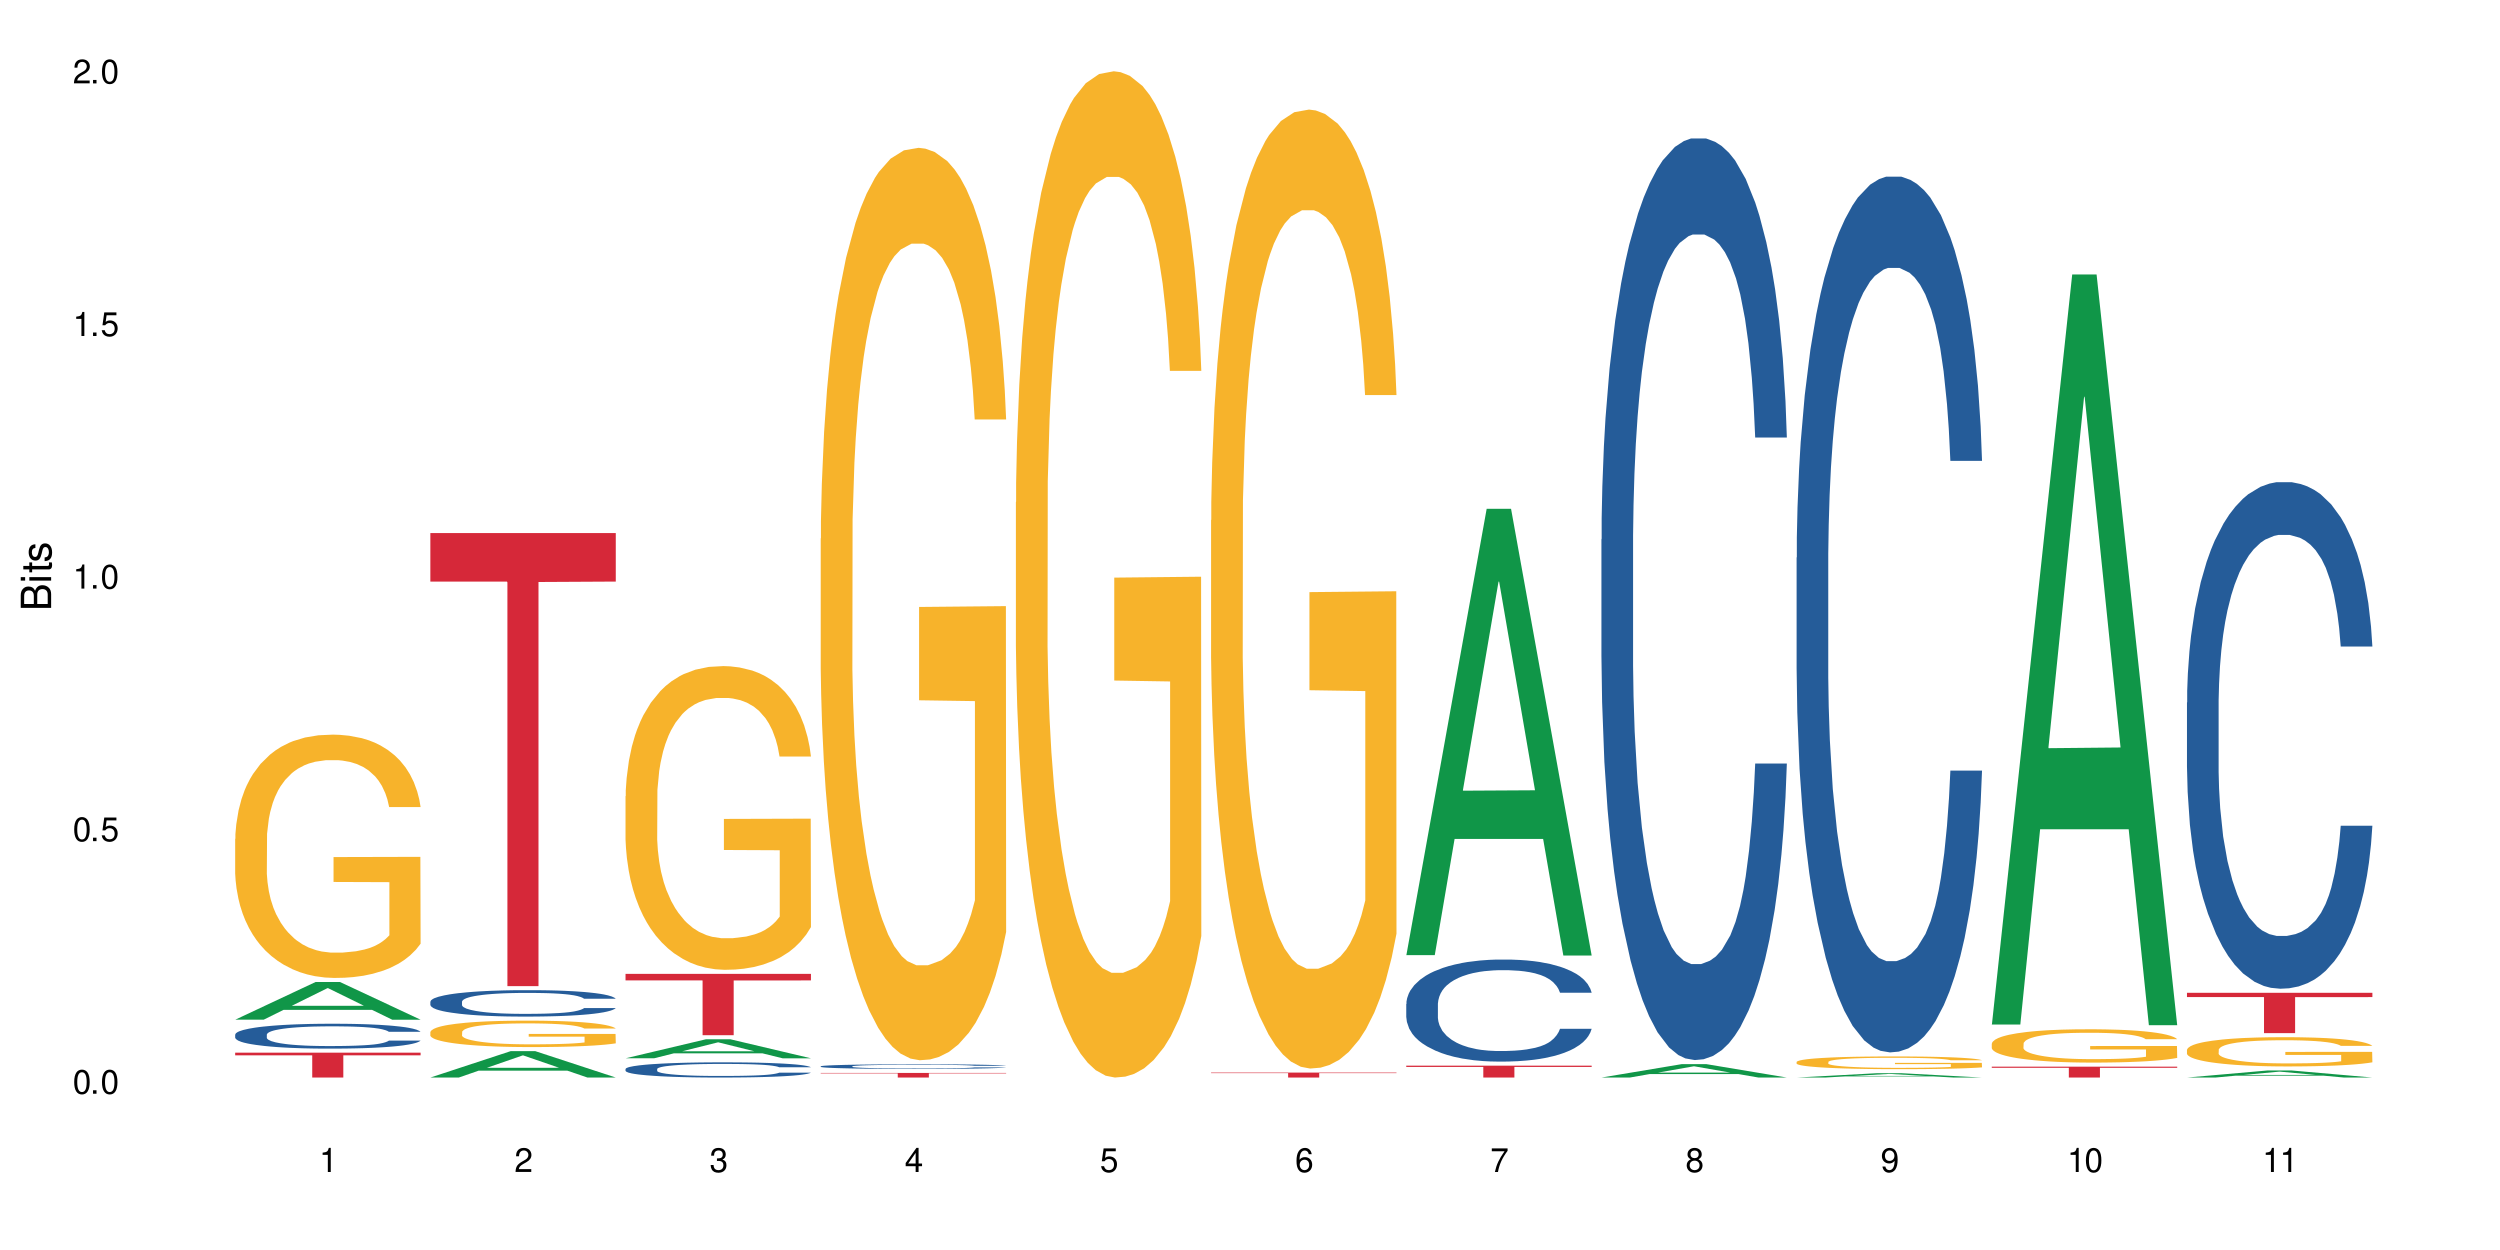 <?xml version="1.0" encoding="UTF-8"?>
<svg xmlns="http://www.w3.org/2000/svg" xmlns:xlink="http://www.w3.org/1999/xlink" width="720" height="360" viewBox="0 0 720 360">
<defs>
<g>
<g id="glyph-0-0">
</g>
<g id="glyph-0-1">
<path d="M 2.641 -6.938 C 2 -6.938 1.422 -6.656 1.078 -6.172 C 0.641 -5.562 0.406 -4.641 0.406 -3.359 C 0.406 -1.016 1.188 0.219 2.641 0.219 C 4.078 0.219 4.859 -1.016 4.859 -3.297 C 4.859 -4.641 4.656 -5.547 4.203 -6.172 C 3.844 -6.656 3.281 -6.938 2.641 -6.938 Z M 2.641 -6.188 C 3.547 -6.188 4 -5.25 4 -3.375 C 4 -1.406 3.562 -0.484 2.625 -0.484 C 1.734 -0.484 1.281 -1.438 1.281 -3.344 C 1.281 -5.25 1.734 -6.188 2.641 -6.188 Z M 2.641 -6.188 "/>
</g>
<g id="glyph-0-2">
<path d="M 1.828 -1 L 0.828 -1 L 0.828 0 L 1.828 0 Z M 1.828 -1 "/>
</g>
<g id="glyph-0-3">
<path d="M 4.562 -6.797 L 1.062 -6.797 L 0.547 -3.094 L 1.328 -3.094 C 1.719 -3.562 2.047 -3.734 2.578 -3.734 C 3.484 -3.734 4.062 -3.109 4.062 -2.094 C 4.062 -1.125 3.484 -0.531 2.578 -0.531 C 1.828 -0.531 1.375 -0.906 1.188 -1.672 L 0.328 -1.672 C 0.453 -1.109 0.547 -0.844 0.75 -0.594 C 1.125 -0.078 1.828 0.219 2.594 0.219 C 3.969 0.219 4.922 -0.781 4.922 -2.219 C 4.922 -3.562 4.031 -4.484 2.719 -4.484 C 2.25 -4.484 1.859 -4.359 1.469 -4.062 L 1.734 -5.969 L 4.562 -5.969 Z M 4.562 -6.797 "/>
</g>
<g id="glyph-0-4">
<path d="M 2.484 -4.938 L 2.484 0 L 3.328 0 L 3.328 -6.938 L 2.766 -6.938 C 2.469 -5.875 2.281 -5.734 0.984 -5.562 L 0.984 -4.938 Z M 2.484 -4.938 "/>
</g>
<g id="glyph-0-5">
<path d="M 4.859 -0.828 L 1.281 -0.828 C 1.359 -1.406 1.672 -1.781 2.5 -2.281 L 3.469 -2.828 C 4.406 -3.344 4.906 -4.062 4.906 -4.906 C 4.906 -5.484 4.672 -6.031 4.266 -6.406 C 3.859 -6.766 3.375 -6.938 2.719 -6.938 C 1.859 -6.938 1.219 -6.625 0.844 -6.031 C 0.609 -5.672 0.5 -5.234 0.484 -4.531 L 1.328 -4.531 C 1.359 -5.016 1.406 -5.281 1.531 -5.516 C 1.75 -5.938 2.188 -6.203 2.703 -6.203 C 3.469 -6.203 4.031 -5.641 4.031 -4.891 C 4.031 -4.344 3.719 -3.859 3.125 -3.516 L 2.234 -3 C 0.812 -2.172 0.406 -1.531 0.328 -0.016 L 4.859 -0.016 Z M 4.859 -0.828 "/>
</g>
<g id="glyph-0-6">
<path d="M 2.125 -3.188 L 2.578 -3.188 C 3.5 -3.188 3.984 -2.766 3.984 -1.922 C 3.984 -1.062 3.469 -0.531 2.594 -0.531 C 1.656 -0.531 1.203 -1 1.156 -2.016 L 0.312 -2.016 C 0.344 -1.453 0.438 -1.094 0.609 -0.781 C 0.953 -0.109 1.625 0.219 2.547 0.219 C 3.953 0.219 4.859 -0.625 4.859 -1.938 C 4.859 -2.828 4.516 -3.297 3.703 -3.594 C 4.344 -3.844 4.656 -4.328 4.656 -5.031 C 4.656 -6.219 3.875 -6.938 2.578 -6.938 C 1.203 -6.938 0.484 -6.172 0.453 -4.703 L 1.297 -4.703 C 1.312 -5.125 1.344 -5.359 1.453 -5.578 C 1.641 -5.969 2.062 -6.203 2.594 -6.203 C 3.344 -6.203 3.797 -5.75 3.797 -5 C 3.797 -4.516 3.609 -4.219 3.25 -4.047 C 3.016 -3.953 2.703 -3.922 2.125 -3.906 Z M 2.125 -3.188 "/>
</g>
<g id="glyph-0-7">
<path d="M 3.141 -1.672 L 3.141 0 L 3.984 0 L 3.984 -1.672 L 4.984 -1.672 L 4.984 -2.438 L 3.984 -2.438 L 3.984 -6.938 L 3.359 -6.938 L 0.266 -2.578 L 0.266 -1.672 Z M 3.141 -2.438 L 1 -2.438 L 3.141 -5.5 Z M 3.141 -2.438 "/>
</g>
<g id="glyph-0-8">
<path d="M 4.781 -5.125 C 4.609 -6.266 3.891 -6.938 2.844 -6.938 C 2.094 -6.938 1.422 -6.578 1.031 -5.953 C 0.594 -5.266 0.406 -4.422 0.406 -3.172 C 0.406 -2 0.578 -1.25 0.984 -0.641 C 1.359 -0.078 1.953 0.219 2.703 0.219 C 3.984 0.219 4.922 -0.75 4.922 -2.094 C 4.922 -3.375 4.062 -4.281 2.844 -4.281 C 2.172 -4.281 1.641 -4.031 1.281 -3.516 C 1.281 -5.234 1.828 -6.188 2.797 -6.188 C 3.391 -6.188 3.797 -5.797 3.938 -5.125 Z M 2.734 -3.531 C 3.547 -3.531 4.062 -2.953 4.062 -2.031 C 4.062 -1.156 3.484 -0.531 2.703 -0.531 C 1.922 -0.531 1.328 -1.188 1.328 -2.078 C 1.328 -2.938 1.906 -3.531 2.734 -3.531 Z M 2.734 -3.531 "/>
</g>
<g id="glyph-0-9">
<path d="M 4.984 -6.797 L 0.438 -6.797 L 0.438 -5.969 L 4.109 -5.969 C 2.5 -3.656 1.828 -2.234 1.328 0 L 2.219 0 C 2.594 -2.172 3.453 -4.047 4.984 -6.094 Z M 4.984 -6.797 "/>
</g>
<g id="glyph-0-10">
<path d="M 3.75 -3.656 C 4.469 -4.094 4.688 -4.438 4.688 -5.078 C 4.688 -6.172 3.844 -6.938 2.641 -6.938 C 1.438 -6.938 0.594 -6.172 0.594 -5.094 C 0.594 -4.438 0.812 -4.094 1.516 -3.656 C 0.734 -3.266 0.359 -2.703 0.359 -1.922 C 0.359 -0.656 1.281 0.219 2.641 0.219 C 3.984 0.219 4.922 -0.656 4.922 -1.922 C 4.922 -2.703 4.531 -3.266 3.75 -3.656 Z M 2.641 -6.188 C 3.359 -6.188 3.812 -5.75 3.812 -5.062 C 3.812 -4.406 3.344 -3.984 2.641 -3.984 C 1.922 -3.984 1.453 -4.406 1.453 -5.078 C 1.453 -5.75 1.922 -6.188 2.641 -6.188 Z M 2.641 -3.266 C 3.484 -3.266 4.062 -2.719 4.062 -1.906 C 4.062 -1.078 3.484 -0.531 2.625 -0.531 C 1.797 -0.531 1.219 -1.094 1.219 -1.906 C 1.219 -2.719 1.781 -3.266 2.641 -3.266 Z M 2.641 -3.266 "/>
</g>
<g id="glyph-0-11">
<path d="M 0.516 -1.578 C 0.672 -0.453 1.406 0.219 2.438 0.219 C 3.188 0.219 3.859 -0.141 4.266 -0.766 C 4.688 -1.453 4.891 -2.297 4.891 -3.547 C 4.891 -4.719 4.703 -5.453 4.312 -6.078 C 3.938 -6.641 3.344 -6.938 2.594 -6.938 C 1.297 -6.938 0.359 -5.969 0.359 -4.625 C 0.359 -3.344 1.234 -2.453 2.453 -2.453 C 3.094 -2.453 3.578 -2.672 4.016 -3.203 C 4 -1.484 3.469 -0.531 2.5 -0.531 C 1.906 -0.531 1.484 -0.906 1.359 -1.578 Z M 2.578 -6.203 C 3.375 -6.203 3.969 -5.531 3.969 -4.641 C 3.969 -3.797 3.391 -3.188 2.547 -3.188 C 1.734 -3.188 1.234 -3.766 1.234 -4.688 C 1.234 -5.562 1.797 -6.203 2.578 -6.203 Z M 2.578 -6.203 "/>
</g>
<g id="glyph-1-0">
</g>
<g id="glyph-1-1">
<path d="M 0 -0.953 L 0 -4.891 C 0 -5.719 -0.234 -6.344 -0.734 -6.797 C -1.188 -7.234 -1.812 -7.469 -2.5 -7.469 C -3.547 -7.469 -4.188 -7 -4.625 -5.875 C -4.984 -6.688 -5.625 -7.094 -6.531 -7.094 C -7.172 -7.094 -7.734 -6.859 -8.141 -6.391 C -8.562 -5.922 -8.75 -5.344 -8.75 -4.5 L -8.75 -0.953 Z M -4.984 -2.062 L -7.766 -2.062 L -7.766 -4.219 C -7.766 -4.844 -7.688 -5.203 -7.453 -5.5 C -7.219 -5.812 -6.859 -5.969 -6.375 -5.969 C -5.891 -5.969 -5.531 -5.812 -5.297 -5.5 C -5.062 -5.203 -4.984 -4.844 -4.984 -4.219 Z M -0.984 -2.062 L -4 -2.062 L -4 -4.781 C -4 -5.766 -3.438 -6.359 -2.484 -6.359 C -1.547 -6.359 -0.984 -5.766 -0.984 -4.781 Z M -0.984 -2.062 "/>
</g>
<g id="glyph-1-2">
<path d="M -6.281 -1.797 L -6.281 -0.797 L 0 -0.797 L 0 -1.797 Z M -8.75 -1.797 L -8.75 -0.797 L -7.484 -0.797 L -7.484 -1.797 Z M -8.75 -1.797 "/>
</g>
<g id="glyph-1-3">
<path d="M -6.281 -3.047 L -6.281 -2.016 L -8.016 -2.016 L -8.016 -1.016 L -6.281 -1.016 L -6.281 -0.172 L -5.469 -0.172 L -5.469 -1.016 L -0.719 -1.016 C -0.078 -1.016 0.281 -1.453 0.281 -2.234 C 0.281 -2.5 0.25 -2.719 0.188 -3.047 L -0.641 -3.047 C -0.609 -2.906 -0.594 -2.766 -0.594 -2.562 C -0.594 -2.141 -0.719 -2.016 -1.156 -2.016 L -5.469 -2.016 L -5.469 -3.047 Z M -6.281 -3.047 "/>
</g>
<g id="glyph-1-4">
<path d="M -4.531 -5.25 C -5.766 -5.25 -6.469 -4.422 -6.469 -2.969 C -6.469 -1.516 -5.719 -0.562 -4.547 -0.562 C -3.562 -0.562 -3.094 -1.062 -2.734 -2.562 L -2.516 -3.484 C -2.344 -4.188 -2.094 -4.469 -1.641 -4.469 C -1.047 -4.469 -0.641 -3.875 -0.641 -3 C -0.641 -2.453 -0.797 -2 -1.062 -1.75 C -1.25 -1.594 -1.422 -1.531 -1.875 -1.469 L -1.875 -0.406 C -0.422 -0.453 0.281 -1.266 0.281 -2.922 C 0.281 -4.5 -0.5 -5.516 -1.719 -5.516 C -2.656 -5.516 -3.172 -4.984 -3.469 -3.734 L -3.703 -2.766 C -3.891 -1.953 -4.156 -1.609 -4.594 -1.609 C -5.188 -1.609 -5.547 -2.125 -5.547 -2.938 C -5.547 -3.75 -5.203 -4.172 -4.531 -4.203 Z M -4.531 -5.25 "/>
</g>
</g>
</defs>
<rect x="-72" y="-36" width="864" height="432" fill="rgb(100%, 100%, 100%)" fill-opacity="1"/>
<path fill-rule="nonzero" fill="rgb(6.275%, 58.824%, 28.235%)" fill-opacity="1" d="M 67.73 293.668 L 67.789 293.656 L 90.895 282.812 L 97.91 282.812 L 121.133 293.68 L 112.973 293.68 L 107.152 290.844 L 81.652 290.844 L 75.945 293.668 L 67.73 293.668 L 84.105 289.668 L 104.816 289.66 L 94.488 284.59 L 94.375 284.578 L 94.262 284.609 L 84.047 289.66 L 84.105 289.668 Z M 67.73 293.668 "/>
<path fill-rule="nonzero" fill="rgb(14.51%, 36.078%, 60%)" fill-opacity="1" d="M 67.73 297.957 L 67.797 297.953 L 67.797 297.797 L 67.992 297.547 L 68.449 297.23 L 68.902 297.016 L 70.074 296.629 L 71.703 296.258 L 73.398 295.969 L 74.633 295.797 L 75.742 295.668 L 78.281 295.426 L 79.91 295.301 L 81.668 295.188 L 83.816 295.078 L 85.379 295.012 L 88.895 294.906 L 91.5 294.863 L 93.52 294.844 L 97.883 294.844 L 100.488 294.867 L 102.375 294.902 L 104.461 294.953 L 106.219 295.012 L 109.281 295.156 L 112.016 295.34 L 113.254 295.445 L 115.207 295.648 L 116.703 295.844 L 117.746 296.016 L 118.918 296.258 L 119.961 296.551 L 120.742 296.887 L 121.133 297.168 L 112.016 297.168 L 111.559 296.906 L 111.039 296.703 L 110.062 296.434 L 109.086 296.242 L 107.715 296.055 L 106.48 295.93 L 104.785 295.805 L 103.289 295.727 L 101.727 295.668 L 100.227 295.629 L 97.363 295.59 L 94.039 295.59 L 92.805 295.602 L 90.262 295.652 L 88.895 295.699 L 86.941 295.793 L 85.574 295.875 L 83.945 296.008 L 82.84 296.117 L 81.473 296.289 L 80.496 296.441 L 79.387 296.656 L 78.738 296.82 L 78.152 297.004 L 77.629 297.219 L 77.238 297.449 L 76.977 297.691 L 76.848 297.926 L 76.848 298.941 L 76.977 299.176 L 77.305 299.453 L 78.152 299.852 L 79.387 300.199 L 80.82 300.473 L 82.188 300.668 L 82.969 300.762 L 84.012 300.867 L 85.641 300.996 L 87.984 301.129 L 89.352 301.18 L 91.438 301.234 L 93.586 301.258 L 96.449 301.258 L 98.988 301.234 L 100.684 301.199 L 102.441 301.148 L 104.852 301.035 L 106.348 300.93 L 107.652 300.809 L 108.629 300.684 L 109.281 300.578 L 110.258 300.375 L 111.039 300.152 L 111.625 299.922 L 112.016 299.699 L 121.133 299.699 L 120.742 299.961 L 120.156 300.219 L 119.57 300.406 L 118.656 300.637 L 117.613 300.84 L 116.117 301.07 L 114.879 301.219 L 113.254 301.383 L 111.754 301.508 L 110.125 301.617 L 107.715 301.75 L 106.152 301.816 L 104.461 301.875 L 102.441 301.926 L 99.902 301.973 L 97.168 302 L 94.625 302.004 L 91.891 301.992 L 89.871 301.965 L 87.203 301.906 L 83.883 301.789 L 81.473 301.664 L 79.582 301.539 L 77.957 301.41 L 76.133 301.234 L 73.789 300.945 L 72.355 300.723 L 71.379 300.539 L 70.27 300.285 L 69.488 300.055 L 68.578 299.688 L 67.926 299.223 L 67.73 298.863 Z M 67.73 297.957 "/>
<path fill-rule="nonzero" fill="rgb(96.863%, 70.196%, 16.863%)" fill-opacity="1" d="M 67.73 241.586 L 67.797 241.523 L 67.797 240.242 L 68.055 237.363 L 68.707 233.395 L 69.555 230.129 L 70.465 227.57 L 71.051 226.227 L 72.027 224.309 L 72.875 222.898 L 75.023 220.02 L 77.762 217.332 L 79.258 216.18 L 80.949 215.09 L 83.359 213.875 L 84.469 213.426 L 87.855 212.402 L 91.695 211.762 L 95.93 211.57 L 97.883 211.637 L 100.555 211.891 L 104.199 212.594 L 106.285 213.234 L 107.91 213.875 L 109.605 214.707 L 111.688 215.988 L 113.645 217.523 L 115.207 219.059 L 116.77 220.98 L 118.07 223.027 L 119.18 225.266 L 120.156 227.953 L 120.742 230.195 L 121.133 232.434 L 112.078 232.434 L 111.559 230.195 L 110.973 228.465 L 109.996 226.355 L 109.02 224.82 L 108.043 223.602 L 106.219 221.938 L 104.656 220.914 L 102.703 220.02 L 100.812 219.441 L 98.664 219.059 L 97.363 218.93 L 93.91 218.93 L 90.785 219.379 L 88.961 219.891 L 87.66 220.402 L 85.836 221.363 L 84.727 222.129 L 84.078 222.645 L 82.125 224.625 L 80.82 226.418 L 80.105 227.633 L 79.191 229.555 L 78.543 231.281 L 77.824 233.844 L 77.434 235.762 L 76.914 240.113 L 76.848 251.633 L 77.043 254.066 L 77.434 256.691 L 77.957 258.996 L 78.738 261.426 L 79.52 263.281 L 80.887 265.777 L 82.059 267.441 L 82.969 268.531 L 84.727 270.258 L 85.445 270.836 L 87.137 271.984 L 88.895 272.883 L 91.047 273.648 L 92.672 274.035 L 95.277 274.355 L 98.598 274.355 L 102.508 273.969 L 104.98 273.457 L 106.676 272.945 L 107.781 272.5 L 109.148 271.793 L 110.125 271.152 L 111.039 270.449 L 112.145 269.363 L 112.145 254.066 L 96.059 254.004 L 96.059 246.836 L 121.066 246.77 L 121.133 271.793 L 119.766 273.523 L 118.07 275.188 L 116.441 276.465 L 114.75 277.555 L 112.34 278.77 L 110.387 279.539 L 107.391 280.434 L 104.656 281.012 L 101.789 281.395 L 99.25 281.586 L 96.254 281.648 L 93.586 281.523 L 90.719 281.137 L 88.441 280.625 L 86.355 279.984 L 84.273 279.152 L 81.668 277.809 L 79.973 276.723 L 78.215 275.379 L 76.457 273.777 L 74.895 272.051 L 73.852 270.707 L 72.812 269.172 L 71.703 267.25 L 70.66 265.074 L 69.879 263.09 L 69.164 260.852 L 68.645 258.738 L 68.121 255.859 L 67.859 253.555 L 67.73 251.57 Z M 67.73 241.586 "/>
<path fill-rule="nonzero" fill="rgb(83.922%, 15.686%, 22.353%)" fill-opacity="1" d="M 67.73 303.168 L 121.133 303.168 L 121.133 303.938 L 98.875 303.941 L 98.875 310.332 L 89.922 310.332 L 89.922 303.949 L 89.793 303.938 L 67.73 303.938 Z M 67.73 303.168 "/>
<path fill-rule="nonzero" fill="rgb(6.275%, 58.824%, 28.235%)" fill-opacity="1" d="M 123.941 310.324 L 124 310.316 L 147.105 302.719 L 154.125 302.719 L 177.344 310.332 L 169.184 310.332 L 163.367 308.344 L 137.863 308.344 L 132.156 310.324 L 123.941 310.324 L 140.316 307.523 L 161.027 307.516 L 150.699 303.965 L 150.586 303.957 L 150.473 303.977 L 140.258 307.516 L 140.316 307.523 Z M 123.941 310.324 "/>
<path fill-rule="nonzero" fill="rgb(14.51%, 36.078%, 60%)" fill-opacity="1" d="M 123.941 288.48 L 124.008 288.473 L 124.008 288.305 L 124.203 288.043 L 124.66 287.707 L 125.113 287.477 L 126.285 287.066 L 127.914 286.672 L 129.609 286.363 L 130.844 286.184 L 131.953 286.043 L 134.492 285.789 L 136.121 285.656 L 137.879 285.535 L 140.027 285.418 L 141.59 285.348 L 145.109 285.238 L 147.711 285.188 L 149.73 285.168 L 154.094 285.168 L 156.699 285.195 L 158.59 285.23 L 160.672 285.285 L 162.43 285.348 L 165.492 285.5 L 168.227 285.695 L 169.465 285.809 L 171.418 286.023 L 172.914 286.234 L 173.957 286.414 L 175.129 286.672 L 176.172 286.984 L 176.953 287.34 L 177.344 287.637 L 168.227 287.637 L 167.77 287.359 L 167.25 287.145 L 166.273 286.859 L 165.297 286.656 L 163.93 286.457 L 162.691 286.324 L 160.996 286.191 L 159.5 286.105 L 157.938 286.043 L 156.438 286.004 L 153.574 285.961 L 150.254 285.961 L 149.016 285.977 L 146.477 286.031 L 145.109 286.078 L 143.152 286.176 L 141.785 286.266 L 140.156 286.406 L 139.051 286.523 L 137.684 286.707 L 136.707 286.867 L 135.598 287.094 L 134.949 287.27 L 134.363 287.465 L 133.84 287.695 L 133.449 287.938 L 133.191 288.195 L 133.059 288.445 L 133.059 289.523 L 133.191 289.773 L 133.516 290.066 L 134.363 290.492 L 135.598 290.859 L 137.031 291.152 L 138.398 291.359 L 139.18 291.457 L 140.223 291.57 L 141.852 291.707 L 144.195 291.848 L 145.562 291.902 L 147.648 291.961 L 149.797 291.988 L 152.66 291.988 L 155.203 291.961 L 156.895 291.926 L 158.652 291.867 L 161.062 291.75 L 162.559 291.641 L 163.863 291.508 L 164.84 291.375 L 165.492 291.262 L 166.469 291.047 L 167.25 290.812 L 167.836 290.566 L 168.227 290.332 L 177.344 290.332 L 176.953 290.609 L 176.367 290.879 L 175.781 291.082 L 174.867 291.324 L 173.828 291.543 L 172.328 291.785 L 171.09 291.945 L 169.465 292.121 L 167.965 292.25 L 166.336 292.371 L 163.93 292.508 L 162.363 292.578 L 160.672 292.641 L 158.652 292.695 L 156.113 292.746 L 153.379 292.773 L 150.84 292.781 L 148.102 292.766 L 146.086 292.738 L 143.414 292.676 L 140.094 292.551 L 137.684 292.418 L 135.793 292.285 L 134.168 292.148 L 132.344 291.961 L 130 291.652 L 128.566 291.418 L 127.59 291.223 L 126.48 290.949 L 125.699 290.707 L 124.789 290.316 L 124.137 289.824 L 123.941 289.441 Z M 123.941 288.48 "/>
<path fill-rule="nonzero" fill="rgb(96.863%, 70.196%, 16.863%)" fill-opacity="1" d="M 123.941 297.203 L 124.008 297.199 L 124.008 297.059 L 124.27 296.746 L 124.918 296.316 L 125.766 295.961 L 126.676 295.684 L 127.266 295.535 L 128.242 295.328 L 129.086 295.176 L 131.234 294.863 L 133.973 294.57 L 135.469 294.445 L 137.164 294.328 L 139.57 294.195 L 140.68 294.145 L 144.066 294.035 L 147.906 293.965 L 152.141 293.945 L 154.094 293.949 L 156.766 293.98 L 160.41 294.055 L 162.496 294.125 L 164.125 294.195 L 165.816 294.285 L 167.902 294.422 L 169.855 294.59 L 171.418 294.758 L 172.98 294.965 L 174.281 295.188 L 175.391 295.434 L 176.367 295.723 L 176.953 295.969 L 177.344 296.211 L 168.293 296.211 L 167.77 295.969 L 167.184 295.781 L 166.207 295.551 L 165.23 295.383 L 164.254 295.25 L 162.43 295.07 L 160.867 294.961 L 158.914 294.863 L 157.023 294.801 L 154.875 294.758 L 153.574 294.742 L 150.121 294.742 L 146.996 294.793 L 145.172 294.848 L 143.871 294.902 L 142.047 295.008 L 140.941 295.09 L 140.289 295.148 L 138.336 295.363 L 137.031 295.559 L 136.316 295.688 L 135.402 295.898 L 134.754 296.086 L 134.035 296.363 L 133.645 296.57 L 133.125 297.043 L 133.059 298.297 L 133.254 298.559 L 133.645 298.844 L 134.168 299.094 L 134.949 299.359 L 135.73 299.562 L 137.098 299.832 L 138.27 300.012 L 139.18 300.133 L 140.941 300.32 L 141.656 300.383 L 143.348 300.508 L 145.109 300.605 L 147.258 300.688 L 148.883 300.73 L 151.488 300.766 L 154.812 300.766 L 158.719 300.723 L 161.191 300.668 L 162.887 300.609 L 163.992 300.562 L 165.359 300.484 L 166.336 300.418 L 167.25 300.34 L 168.355 300.223 L 168.355 298.559 L 152.27 298.555 L 152.27 297.773 L 177.277 297.766 L 177.344 300.484 L 175.977 300.672 L 174.281 300.855 L 172.656 300.992 L 170.961 301.113 L 168.551 301.242 L 166.598 301.328 L 163.602 301.426 L 160.867 301.488 L 158 301.527 L 155.461 301.551 L 152.465 301.555 L 149.797 301.543 L 146.93 301.5 L 144.652 301.445 L 142.566 301.375 L 140.484 301.285 L 137.879 301.141 L 136.188 301.02 L 134.426 300.875 L 132.668 300.703 L 131.105 300.512 L 130.062 300.367 L 129.023 300.199 L 127.914 299.992 L 126.871 299.754 L 126.09 299.539 L 125.375 299.297 L 124.855 299.066 L 124.332 298.754 L 124.074 298.504 L 123.941 298.289 Z M 123.941 297.203 "/>
<path fill-rule="nonzero" fill="rgb(83.922%, 15.686%, 22.353%)" fill-opacity="1" d="M 123.941 153.527 L 177.344 153.527 L 177.344 167.492 L 155.086 167.617 L 155.086 284.004 L 146.133 284.004 L 146.133 167.738 L 146.004 167.492 L 123.941 167.492 Z M 123.941 153.527 "/>
<path fill-rule="nonzero" fill="rgb(6.275%, 58.824%, 28.235%)" fill-opacity="1" d="M 180.152 304.789 L 180.211 304.781 L 203.316 299.309 L 210.336 299.309 L 233.555 304.793 L 225.395 304.793 L 219.578 303.359 L 194.074 303.359 L 188.371 304.789 L 180.152 304.789 L 196.527 302.77 L 217.238 302.762 L 206.91 300.203 L 206.797 300.199 L 206.684 300.215 L 196.473 302.762 L 196.527 302.77 Z M 180.152 304.789 "/>
<path fill-rule="nonzero" fill="rgb(14.51%, 36.078%, 60%)" fill-opacity="1" d="M 180.152 307.859 L 180.219 307.855 L 180.219 307.762 L 180.414 307.609 L 180.871 307.418 L 181.324 307.285 L 182.5 307.047 L 184.125 306.82 L 185.82 306.645 L 187.059 306.539 L 188.164 306.461 L 190.703 306.312 L 192.332 306.234 L 194.09 306.168 L 196.238 306.102 L 197.801 306.059 L 201.32 305.996 L 203.922 305.969 L 205.941 305.957 L 210.305 305.957 L 212.91 305.973 L 214.801 305.992 L 216.883 306.023 L 218.641 306.059 L 221.703 306.148 L 224.438 306.262 L 225.676 306.324 L 227.629 306.449 L 229.125 306.566 L 230.168 306.672 L 231.34 306.82 L 232.383 307 L 233.164 307.203 L 233.555 307.375 L 224.438 307.375 L 223.98 307.215 L 223.461 307.094 L 222.484 306.93 L 221.508 306.812 L 220.141 306.695 L 218.902 306.621 L 217.207 306.543 L 215.711 306.496 L 214.148 306.461 L 212.648 306.438 L 209.785 306.414 L 206.465 306.414 L 205.227 306.422 L 202.688 306.453 L 201.32 306.48 L 199.363 306.535 L 197.996 306.59 L 196.371 306.668 L 195.262 306.734 L 193.895 306.84 L 192.918 306.934 L 191.812 307.062 L 191.16 307.164 L 190.574 307.277 L 190.051 307.41 L 189.66 307.547 L 189.402 307.695 L 189.27 307.84 L 189.27 308.461 L 189.402 308.605 L 189.727 308.773 L 190.574 309.016 L 191.812 309.227 L 193.242 309.395 L 194.609 309.516 L 195.395 309.574 L 196.434 309.637 L 198.062 309.715 L 200.406 309.797 L 201.773 309.828 L 203.859 309.859 L 206.008 309.875 L 208.875 309.875 L 211.414 309.859 L 213.105 309.84 L 214.863 309.809 L 217.273 309.742 L 218.773 309.676 L 220.074 309.602 L 221.051 309.523 L 221.703 309.461 L 222.68 309.336 L 223.461 309.199 L 224.047 309.059 L 224.438 308.926 L 233.555 308.926 L 233.164 309.086 L 232.578 309.242 L 231.992 309.355 L 231.082 309.496 L 230.039 309.621 L 228.539 309.762 L 227.305 309.852 L 225.676 309.953 L 224.176 310.027 L 222.551 310.098 L 220.141 310.176 L 218.578 310.215 L 216.883 310.254 L 214.863 310.285 L 212.324 310.312 L 209.59 310.328 L 207.051 310.332 L 204.316 310.324 L 202.297 310.309 L 199.625 310.273 L 196.305 310.199 L 193.895 310.125 L 192.008 310.047 L 190.379 309.969 L 188.555 309.859 L 186.211 309.684 L 184.777 309.547 L 183.801 309.438 L 182.695 309.281 L 181.914 309.141 L 181 308.918 L 180.348 308.633 L 180.152 308.414 Z M 180.152 307.859 "/>
<path fill-rule="nonzero" fill="rgb(96.863%, 70.196%, 16.863%)" fill-opacity="1" d="M 180.152 229.297 L 180.219 229.219 L 180.219 227.621 L 180.48 224.027 L 181.129 219.074 L 181.977 215 L 182.891 211.805 L 183.477 210.125 L 184.453 207.73 L 185.297 205.973 L 187.449 202.375 L 190.184 199.02 L 191.68 197.582 L 193.375 196.227 L 195.785 194.707 L 196.891 194.148 L 200.277 192.871 L 204.121 192.07 L 208.352 191.832 L 210.305 191.91 L 212.977 192.23 L 216.621 193.109 L 218.707 193.91 L 220.336 194.707 L 222.027 195.746 L 224.113 197.344 L 226.066 199.262 L 227.629 201.18 L 229.191 203.574 L 230.492 206.133 L 231.602 208.926 L 232.578 212.281 L 233.164 215.078 L 233.555 217.875 L 224.504 217.875 L 223.98 215.078 L 223.395 212.922 L 222.418 210.285 L 221.441 208.367 L 220.465 206.852 L 218.641 204.773 L 217.078 203.496 L 215.125 202.375 L 213.238 201.656 L 211.086 201.18 L 209.785 201.02 L 206.332 201.02 L 203.207 201.578 L 201.383 202.215 L 200.082 202.855 L 198.258 204.055 L 197.152 205.012 L 196.5 205.652 L 194.547 208.129 L 193.242 210.363 L 192.527 211.883 L 191.617 214.281 L 190.965 216.438 L 190.246 219.633 L 189.855 222.027 L 189.336 227.461 L 189.27 241.84 L 189.465 244.875 L 189.855 248.152 L 190.379 251.027 L 191.16 254.062 L 191.941 256.379 L 193.309 259.496 L 194.48 261.574 L 195.395 262.93 L 197.152 265.09 L 197.867 265.809 L 199.562 267.246 L 201.32 268.363 L 203.469 269.32 L 205.098 269.801 L 207.699 270.199 L 211.023 270.199 L 214.93 269.723 L 217.402 269.082 L 219.098 268.445 L 220.203 267.883 L 221.57 267.004 L 222.551 266.207 L 223.461 265.328 L 224.566 263.969 L 224.566 244.875 L 208.484 244.797 L 208.484 235.848 L 233.488 235.77 L 233.555 267.004 L 232.188 269.164 L 230.492 271.238 L 228.867 272.836 L 227.172 274.195 L 224.762 275.715 L 222.809 276.672 L 219.812 277.789 L 217.078 278.508 L 214.215 278.988 L 211.672 279.227 L 208.68 279.309 L 206.008 279.148 L 203.141 278.668 L 200.863 278.031 L 198.777 277.23 L 196.695 276.191 L 194.09 274.516 L 192.398 273.156 L 190.641 271.48 L 188.879 269.48 L 187.316 267.324 L 186.277 265.648 L 185.234 263.73 L 184.125 261.332 L 183.086 258.617 L 182.305 256.141 L 181.586 253.344 L 181.066 250.707 L 180.543 247.113 L 180.285 244.238 L 180.152 241.762 Z M 180.152 229.297 "/>
<path fill-rule="nonzero" fill="rgb(83.922%, 15.686%, 22.353%)" fill-opacity="1" d="M 180.152 280.473 L 233.555 280.473 L 233.555 282.363 L 211.301 282.379 L 211.301 298.145 L 202.344 298.145 L 202.344 282.398 L 202.215 282.363 L 180.152 282.363 Z M 180.152 280.473 "/>
<path fill-rule="nonzero" fill="rgb(14.51%, 36.078%, 60%)" fill-opacity="1" d="M 236.367 307.094 L 236.43 307.094 L 236.43 307.062 L 236.625 307.016 L 237.082 306.957 L 237.539 306.918 L 238.711 306.848 L 240.34 306.777 L 242.031 306.727 L 243.27 306.691 L 244.375 306.668 L 246.914 306.625 L 248.543 306.602 L 250.301 306.582 L 252.449 306.559 L 254.016 306.547 L 257.531 306.527 L 260.137 306.52 L 262.152 306.516 L 266.516 306.516 L 269.121 306.52 L 271.012 306.527 L 273.094 306.535 L 274.852 306.547 L 277.914 306.574 L 280.648 306.609 L 281.887 306.629 L 283.84 306.664 L 285.34 306.703 L 286.379 306.734 L 287.551 306.777 L 288.594 306.832 L 289.375 306.895 L 289.766 306.945 L 280.648 306.945 L 280.191 306.898 L 279.672 306.859 L 278.695 306.812 L 277.719 306.777 L 276.352 306.742 L 275.113 306.719 L 273.422 306.695 L 271.922 306.68 L 270.359 306.668 L 268.863 306.66 L 265.996 306.656 L 261.438 306.656 L 258.898 306.668 L 257.531 306.676 L 255.578 306.691 L 254.211 306.707 L 252.582 306.73 L 251.473 306.754 L 250.105 306.785 L 249.129 306.812 L 248.023 306.852 L 247.371 306.883 L 246.785 306.918 L 246.266 306.957 L 245.875 307 L 245.613 307.043 L 245.484 307.086 L 245.484 307.273 L 245.613 307.32 L 245.938 307.371 L 246.785 307.445 L 248.023 307.508 L 249.457 307.559 L 250.824 307.594 L 251.605 307.613 L 252.645 307.633 L 254.273 307.656 L 256.617 307.68 L 257.984 307.691 L 260.07 307.699 L 262.219 307.703 L 265.086 307.703 L 267.625 307.699 L 269.316 307.691 L 271.074 307.684 L 273.484 307.664 L 274.984 307.645 L 276.285 307.621 L 277.262 307.598 L 277.914 307.578 L 278.891 307.539 L 279.672 307.5 L 280.258 307.457 L 280.648 307.414 L 289.766 307.414 L 289.375 307.465 L 288.789 307.512 L 288.203 307.547 L 287.293 307.59 L 286.25 307.625 L 284.75 307.668 L 283.516 307.695 L 281.887 307.727 L 280.387 307.75 L 278.762 307.77 L 276.352 307.797 L 274.789 307.809 L 273.094 307.816 L 271.074 307.828 L 268.535 307.836 L 265.801 307.84 L 263.262 307.844 L 260.527 307.84 L 258.508 307.836 L 255.836 307.824 L 252.516 307.801 L 250.105 307.781 L 248.219 307.758 L 246.59 307.73 L 244.766 307.699 L 242.422 307.645 L 240.988 307.605 L 240.012 307.57 L 238.906 307.523 L 238.125 307.48 L 237.211 307.414 L 236.562 307.328 L 236.367 307.262 Z M 236.367 307.094 "/>
<path fill-rule="nonzero" fill="rgb(96.863%, 70.196%, 16.863%)" fill-opacity="1" d="M 236.367 155.125 L 236.43 154.887 L 236.43 150.086 L 236.691 139.285 L 237.344 124.41 L 238.188 112.168 L 239.102 102.57 L 239.688 97.531 L 240.664 90.332 L 241.512 85.051 L 243.66 74.254 L 246.395 64.172 L 247.891 59.855 L 249.586 55.773 L 251.996 51.215 L 253.102 49.535 L 256.488 45.695 L 260.332 43.297 L 264.562 42.574 L 266.516 42.816 L 269.188 43.777 L 272.836 46.414 L 274.918 48.816 L 276.547 51.215 L 278.238 54.336 L 280.324 59.133 L 282.277 64.895 L 283.84 70.652 L 285.402 77.852 L 286.707 85.531 L 287.812 93.93 L 288.789 104.012 L 289.375 112.41 L 289.766 120.809 L 280.715 120.809 L 280.191 112.41 L 279.605 105.93 L 278.629 98.012 L 277.652 92.25 L 276.676 87.691 L 274.852 81.453 L 273.289 77.613 L 271.336 74.254 L 269.449 72.094 L 267.301 70.652 L 265.996 70.172 L 262.543 70.172 L 259.418 71.852 L 257.594 73.773 L 256.293 75.691 L 254.469 79.293 L 253.363 82.172 L 252.711 84.094 L 250.758 91.531 L 249.457 98.25 L 248.738 102.809 L 247.828 110.008 L 247.176 116.488 L 246.461 126.09 L 246.07 133.289 L 245.547 149.605 L 245.484 192.801 L 245.68 201.922 L 246.07 211.762 L 246.59 220.398 L 247.371 229.52 L 248.152 236.477 L 249.52 245.836 L 250.691 252.078 L 251.605 256.156 L 253.363 262.637 L 254.078 264.797 L 255.773 269.117 L 257.531 272.477 L 259.68 275.355 L 261.309 276.797 L 263.914 277.996 L 267.234 277.996 L 271.141 276.555 L 273.617 274.637 L 275.309 272.715 L 276.418 271.035 L 277.785 268.395 L 278.762 265.996 L 279.672 263.355 L 280.781 259.277 L 280.781 201.922 L 264.695 201.68 L 264.695 174.805 L 289.699 174.562 L 289.766 268.395 L 288.398 274.875 L 286.707 281.113 L 285.078 285.914 L 283.383 289.992 L 280.977 294.555 L 279.02 297.434 L 276.023 300.793 L 273.289 302.953 L 270.426 304.391 L 267.887 305.113 L 264.891 305.352 L 262.219 304.871 L 259.355 303.434 L 257.074 301.512 L 254.992 299.113 L 252.906 295.992 L 250.301 290.953 L 248.609 286.875 L 246.852 281.836 L 245.094 275.836 L 243.527 269.355 L 242.488 264.316 L 241.445 258.555 L 240.34 251.355 L 239.297 243.199 L 238.516 235.758 L 237.797 227.359 L 237.277 219.441 L 236.758 208.641 L 236.496 200 L 236.367 192.562 Z M 236.367 155.125 "/>
<path fill-rule="nonzero" fill="rgb(83.922%, 15.686%, 22.353%)" fill-opacity="1" d="M 236.367 309.008 L 289.766 309.008 L 289.766 309.148 L 267.512 309.148 L 267.512 310.332 L 258.555 310.332 L 258.555 309.152 L 258.426 309.148 L 236.367 309.148 Z M 236.367 309.008 "/>
<path fill-rule="nonzero" fill="rgb(96.863%, 70.196%, 16.863%)" fill-opacity="1" d="M 292.578 144.652 L 292.641 144.387 L 292.641 139.094 L 292.902 127.184 L 293.555 110.777 L 294.398 97.277 L 295.312 86.691 L 295.898 81.133 L 296.875 73.195 L 297.723 67.371 L 299.871 55.461 L 302.605 44.348 L 304.105 39.582 L 305.797 35.082 L 308.207 30.055 L 309.312 28.203 L 312.699 23.965 L 316.543 21.32 L 320.773 20.527 L 322.73 20.789 L 325.398 21.848 L 329.047 24.762 L 331.129 27.406 L 332.758 30.055 L 334.449 33.496 L 336.535 38.789 L 338.488 45.141 L 340.051 51.492 L 341.613 59.43 L 342.918 67.902 L 344.023 77.164 L 345 88.281 L 345.586 97.543 L 345.977 106.805 L 336.926 106.805 L 336.406 97.543 L 335.82 90.398 L 334.84 81.664 L 333.863 75.312 L 332.887 70.281 L 331.066 63.402 L 329.5 59.168 L 327.547 55.461 L 325.66 53.078 L 323.512 51.492 L 322.207 50.961 L 318.758 50.961 L 315.629 52.816 L 313.809 54.934 L 312.504 57.051 L 310.68 61.02 L 309.574 64.195 L 308.922 66.312 L 306.969 74.516 L 305.668 81.93 L 304.949 86.957 L 304.039 94.898 L 303.387 102.043 L 302.672 112.629 L 302.281 120.57 L 301.758 138.566 L 301.695 186.207 L 301.891 196.262 L 302.281 207.113 L 302.801 216.641 L 303.582 226.699 L 304.363 234.375 L 305.73 244.695 L 306.902 251.578 L 307.816 256.078 L 309.574 263.223 L 310.289 265.605 L 311.984 270.367 L 313.742 274.074 L 315.891 277.25 L 317.52 278.836 L 320.125 280.16 L 323.445 280.16 L 327.352 278.574 L 329.828 276.457 L 331.52 274.34 L 332.629 272.484 L 333.996 269.574 L 334.973 266.926 L 335.883 264.016 L 336.992 259.516 L 336.992 196.262 L 320.906 195.996 L 320.906 166.355 L 345.914 166.09 L 345.977 269.574 L 344.609 276.719 L 342.918 283.602 L 341.289 288.895 L 339.598 293.395 L 337.188 298.422 L 335.234 301.598 L 332.238 305.305 L 329.5 307.688 L 326.637 309.273 L 324.098 310.066 L 321.102 310.332 L 318.43 309.805 L 315.566 308.215 L 313.285 306.098 L 311.203 303.453 L 309.117 300.012 L 306.512 294.453 L 304.82 289.953 L 303.062 284.395 L 301.305 277.777 L 299.742 270.633 L 298.699 265.074 L 297.656 258.723 L 296.551 250.781 L 295.508 241.785 L 294.727 233.578 L 294.008 224.316 L 293.488 215.582 L 292.969 203.672 L 292.707 194.145 L 292.578 185.941 Z M 292.578 144.652 "/>
<path fill-rule="nonzero" fill="rgb(96.863%, 70.196%, 16.863%)" fill-opacity="1" d="M 348.789 149.852 L 348.852 149.598 L 348.852 144.555 L 349.113 133.203 L 349.766 117.566 L 350.613 104.703 L 351.523 94.613 L 352.109 89.316 L 353.086 81.75 L 353.934 76.203 L 356.082 64.852 L 358.816 54.258 L 360.316 49.719 L 362.008 45.434 L 364.418 40.641 L 365.523 38.875 L 368.91 34.84 L 372.754 32.316 L 376.988 31.559 L 378.941 31.812 L 381.609 32.82 L 385.258 35.594 L 387.34 38.117 L 388.969 40.641 L 390.664 43.918 L 392.746 48.965 L 394.699 55.016 L 396.262 61.07 L 397.824 68.637 L 399.129 76.707 L 400.234 85.535 L 401.211 96.129 L 401.797 104.957 L 402.188 113.785 L 393.137 113.785 L 392.617 104.957 L 392.031 98.145 L 391.055 89.824 L 390.078 83.77 L 389.098 78.977 L 387.277 72.418 L 385.715 68.383 L 383.758 64.852 L 381.871 62.582 L 379.723 61.07 L 378.418 60.566 L 374.969 60.566 L 371.844 62.332 L 370.02 64.348 L 368.715 66.367 L 366.891 70.148 L 365.785 73.176 L 365.133 75.195 L 363.18 83.012 L 361.879 90.074 L 361.16 94.867 L 360.25 102.434 L 359.598 109.242 L 358.883 119.332 L 358.492 126.898 L 357.969 144.051 L 357.906 189.449 L 358.102 199.035 L 358.492 209.375 L 359.012 218.453 L 359.793 228.039 L 360.574 235.352 L 361.941 245.191 L 363.117 251.746 L 364.027 256.035 L 365.785 262.844 L 366.5 265.117 L 368.195 269.656 L 369.953 273.188 L 372.102 276.215 L 373.73 277.727 L 376.336 278.988 L 379.656 278.988 L 383.562 277.473 L 386.039 275.457 L 387.73 273.438 L 388.84 271.672 L 390.207 268.898 L 391.184 266.375 L 392.094 263.602 L 393.203 259.312 L 393.203 199.035 L 377.117 198.781 L 377.117 170.531 L 402.125 170.281 L 402.188 268.898 L 400.82 275.707 L 399.129 282.266 L 397.5 287.312 L 395.809 291.598 L 393.398 296.391 L 391.445 299.418 L 388.449 302.949 L 385.715 305.219 L 382.848 306.73 L 380.309 307.488 L 377.312 307.742 L 374.641 307.234 L 371.777 305.723 L 369.496 303.703 L 367.414 301.184 L 365.328 297.902 L 362.727 292.605 L 361.031 288.32 L 359.273 283.023 L 357.516 276.719 L 355.953 269.906 L 354.91 264.609 L 353.867 258.559 L 352.762 250.992 L 351.719 242.414 L 350.938 234.598 L 350.223 225.77 L 349.699 217.445 L 349.18 206.098 L 348.918 197.016 L 348.789 189.195 Z M 348.789 149.852 "/>
<path fill-rule="nonzero" fill="rgb(83.922%, 15.686%, 22.353%)" fill-opacity="1" d="M 348.789 308.906 L 402.188 308.906 L 402.188 309.059 L 379.934 309.059 L 379.934 310.332 L 370.98 310.332 L 370.98 309.059 L 348.789 309.059 Z M 348.789 308.906 "/>
<path fill-rule="nonzero" fill="rgb(6.275%, 58.824%, 28.235%)" fill-opacity="1" d="M 405 275.078 L 405.059 274.957 L 428.164 146.527 L 435.18 146.527 L 458.402 275.199 L 450.242 275.199 L 444.422 241.613 L 418.922 241.613 L 413.215 275.078 L 405 275.078 L 421.375 227.719 L 442.082 227.598 L 431.758 167.551 L 431.645 167.43 L 431.527 167.793 L 421.316 227.598 L 421.375 227.719 Z M 405 275.078 "/>
<path fill-rule="nonzero" fill="rgb(14.51%, 36.078%, 60%)" fill-opacity="1" d="M 405 289.148 L 405.066 289.121 L 405.066 288.477 L 405.262 287.457 L 405.715 286.168 L 406.172 285.281 L 407.344 283.695 L 408.973 282.164 L 410.664 280.984 L 411.902 280.285 L 413.012 279.75 L 415.551 278.754 L 417.18 278.246 L 418.938 277.789 L 421.086 277.332 L 422.648 277.062 L 426.164 276.633 L 428.77 276.445 L 430.789 276.363 L 435.152 276.363 L 437.758 276.473 L 439.645 276.605 L 441.73 276.82 L 443.488 277.062 L 446.547 277.652 L 449.285 278.406 L 450.52 278.836 L 452.473 279.668 L 453.973 280.473 L 455.016 281.172 L 456.188 282.164 L 457.227 283.375 L 458.012 284.746 L 458.402 285.898 L 449.285 285.898 L 448.828 284.824 L 448.309 283.992 L 447.328 282.891 L 446.352 282.113 L 444.984 281.332 L 443.746 280.824 L 442.055 280.312 L 440.559 279.992 L 438.992 279.75 L 437.496 279.586 L 434.629 279.426 L 431.309 279.426 L 430.07 279.48 L 427.531 279.695 L 426.164 279.883 L 424.211 280.258 L 422.844 280.609 L 421.215 281.145 L 420.109 281.602 L 418.742 282.301 L 417.766 282.918 L 416.656 283.805 L 416.004 284.477 L 415.418 285.227 L 414.898 286.113 L 414.508 287.055 L 414.246 288.047 L 414.117 289.016 L 414.117 293.18 L 414.246 294.145 L 414.574 295.273 L 415.418 296.914 L 416.656 298.336 L 418.09 299.465 L 419.457 300.27 L 420.238 300.645 L 421.281 301.074 L 422.91 301.613 L 425.254 302.152 L 426.621 302.367 L 428.703 302.582 L 430.855 302.688 L 433.719 302.688 L 436.258 302.582 L 437.953 302.445 L 439.711 302.23 L 442.121 301.773 L 443.617 301.344 L 444.922 300.836 L 445.898 300.324 L 446.547 299.895 L 447.523 299.062 L 448.309 298.148 L 448.895 297.207 L 449.285 296.293 L 458.402 296.293 L 458.012 297.371 L 457.426 298.418 L 456.836 299.195 L 455.926 300.137 L 454.883 300.969 L 453.387 301.91 L 452.148 302.527 L 450.52 303.199 L 449.023 303.707 L 447.395 304.164 L 444.984 304.703 L 443.422 304.973 L 441.73 305.211 L 439.711 305.426 L 437.172 305.617 L 434.434 305.723 L 431.895 305.75 L 429.16 305.695 L 427.141 305.59 L 424.473 305.348 L 421.148 304.863 L 418.742 304.352 L 416.852 303.844 L 415.223 303.305 L 413.402 302.582 L 411.055 301.398 L 409.625 300.484 L 408.648 299.734 L 407.539 298.684 L 406.758 297.746 L 405.848 296.242 L 405.195 294.336 L 405 292.855 Z M 405 289.148 "/>
<path fill-rule="nonzero" fill="rgb(83.922%, 15.686%, 22.353%)" fill-opacity="1" d="M 405 306.914 L 458.402 306.914 L 458.402 307.281 L 436.145 307.281 L 436.145 310.332 L 427.191 310.332 L 427.191 307.285 L 427.062 307.281 L 405 307.281 Z M 405 306.914 "/>
<path fill-rule="nonzero" fill="rgb(6.275%, 58.824%, 28.235%)" fill-opacity="1" d="M 461.211 310.328 L 461.27 310.324 L 484.375 306.465 L 491.391 306.465 L 514.613 310.332 L 506.453 310.332 L 500.633 309.324 L 475.133 309.324 L 469.426 310.328 L 461.211 310.328 L 477.586 308.906 L 498.297 308.902 L 487.969 307.098 L 487.855 307.094 L 487.742 307.105 L 477.527 308.902 L 477.586 308.906 Z M 461.211 310.328 "/>
<path fill-rule="nonzero" fill="rgb(14.51%, 36.078%, 60%)" fill-opacity="1" d="M 461.211 155.367 L 461.277 155.125 L 461.277 149.301 L 461.473 140.082 L 461.926 128.438 L 462.383 120.43 L 463.555 106.117 L 465.184 92.285 L 466.879 81.609 L 468.113 75.305 L 469.223 70.449 L 471.762 61.473 L 473.391 56.863 L 475.148 52.738 L 477.297 48.617 L 478.859 46.188 L 482.375 42.309 L 484.98 40.609 L 487 39.883 L 491.363 39.883 L 493.969 40.852 L 495.855 42.066 L 497.941 44.004 L 499.699 46.188 L 502.762 51.527 L 505.496 58.32 L 506.73 62.203 L 508.688 69.723 L 510.184 77 L 511.227 83.309 L 512.398 92.285 L 513.441 103.203 L 514.223 115.578 L 514.613 126.012 L 505.496 126.012 L 505.039 116.305 L 504.52 108.785 L 503.543 98.836 L 502.562 91.801 L 501.195 84.766 L 499.961 80.156 L 498.266 75.547 L 496.77 72.633 L 495.207 70.449 L 493.707 68.996 L 490.844 67.539 L 487.52 67.539 L 486.285 68.023 L 483.742 69.965 L 482.375 71.664 L 480.422 75.062 L 479.055 78.215 L 477.426 83.066 L 476.32 87.191 L 474.953 93.5 L 473.977 99.078 L 472.867 107.086 L 472.219 113.152 L 471.633 119.945 L 471.109 127.949 L 470.719 136.441 L 470.457 145.418 L 470.328 154.152 L 470.328 191.758 L 470.457 200.492 L 470.785 210.684 L 471.633 225.48 L 472.867 238.34 L 474.301 248.531 L 475.668 255.809 L 476.449 259.207 L 477.492 263.086 L 479.121 267.941 L 481.465 272.793 L 482.832 274.734 L 484.918 276.676 L 487.066 277.645 L 489.93 277.645 L 492.469 276.676 L 494.164 275.461 L 495.922 273.52 L 498.332 269.395 L 499.828 265.512 L 501.133 260.902 L 502.109 256.293 L 502.762 252.414 L 503.738 244.891 L 504.52 236.641 L 505.105 228.152 L 505.496 219.902 L 514.613 219.902 L 514.223 229.605 L 513.637 239.07 L 513.051 246.105 L 512.137 254.598 L 511.094 262.117 L 509.598 270.609 L 508.359 276.188 L 506.73 282.254 L 505.234 286.863 L 503.605 290.988 L 501.195 295.84 L 499.633 298.266 L 497.941 300.449 L 495.922 302.391 L 493.383 304.09 L 490.648 305.059 L 488.105 305.301 L 485.371 304.816 L 483.352 303.848 L 480.684 301.664 L 477.363 297.297 L 474.953 292.688 L 473.062 288.078 L 471.438 283.223 L 469.613 276.676 L 467.27 266 L 465.836 257.75 L 464.859 250.957 L 463.75 241.496 L 462.969 233.004 L 462.059 219.418 L 461.406 202.191 L 461.211 188.848 Z M 461.211 155.367 "/>
<path fill-rule="nonzero" fill="rgb(6.275%, 58.824%, 28.235%)" fill-opacity="1" d="M 517.422 310.332 L 517.48 310.332 L 540.586 309.082 L 547.602 309.082 L 570.824 310.332 L 562.664 310.332 L 556.848 310.008 L 531.344 310.008 L 525.637 310.332 L 517.422 310.332 L 533.797 309.871 L 554.508 309.871 L 544.18 309.289 L 544.066 309.285 L 543.953 309.289 L 533.738 309.871 L 533.797 309.871 Z M 517.422 310.332 "/>
<path fill-rule="nonzero" fill="rgb(14.51%, 36.078%, 60%)" fill-opacity="1" d="M 517.422 160.617 L 517.488 160.387 L 517.488 154.855 L 517.684 146.094 L 518.141 135.027 L 518.594 127.418 L 519.766 113.816 L 521.395 100.676 L 523.09 90.531 L 524.324 84.539 L 525.434 79.926 L 527.973 71.398 L 529.602 67.016 L 531.359 63.098 L 533.508 59.18 L 535.07 56.871 L 538.586 53.184 L 541.191 51.57 L 543.211 50.879 L 547.574 50.879 L 550.18 51.801 L 552.066 52.953 L 554.152 54.797 L 555.91 56.871 L 558.973 61.945 L 561.707 68.398 L 562.945 72.09 L 564.898 79.234 L 566.395 86.152 L 567.438 92.145 L 568.609 100.676 L 569.652 111.051 L 570.434 122.809 L 570.824 132.723 L 561.707 132.723 L 561.25 123.5 L 560.73 116.352 L 559.754 106.902 L 558.777 100.215 L 557.41 93.527 L 556.172 89.148 L 554.477 84.77 L 552.98 82.004 L 551.418 79.926 L 549.918 78.543 L 547.055 77.16 L 543.734 77.16 L 542.496 77.621 L 539.957 79.465 L 538.586 81.078 L 536.633 84.309 L 535.266 87.305 L 533.637 91.914 L 532.531 95.836 L 531.164 101.828 L 530.188 107.133 L 529.078 114.738 L 528.43 120.504 L 527.844 126.957 L 527.32 134.566 L 526.93 142.637 L 526.672 151.164 L 526.539 159.465 L 526.539 195.199 L 526.672 203.5 L 526.996 213.18 L 527.844 227.246 L 529.078 239.465 L 530.512 249.145 L 531.879 256.062 L 532.66 259.289 L 533.703 262.98 L 535.332 267.59 L 537.676 272.199 L 539.043 274.043 L 541.129 275.891 L 543.277 276.812 L 546.141 276.812 L 548.684 275.891 L 550.375 274.734 L 552.133 272.891 L 554.543 268.973 L 556.039 265.285 L 557.344 260.902 L 558.32 256.523 L 558.973 252.836 L 559.949 245.688 L 560.73 237.848 L 561.316 229.781 L 561.707 221.941 L 570.824 221.941 L 570.434 231.164 L 569.848 240.156 L 569.262 246.84 L 568.348 254.91 L 567.309 262.055 L 565.809 270.125 L 564.57 275.43 L 562.945 281.191 L 561.445 285.57 L 559.816 289.492 L 557.41 294.102 L 555.844 296.406 L 554.152 298.48 L 552.133 300.328 L 549.594 301.941 L 546.859 302.863 L 544.32 303.094 L 541.582 302.633 L 539.566 301.711 L 536.895 299.637 L 533.574 295.484 L 531.164 291.105 L 529.273 286.723 L 527.648 282.113 L 525.824 275.891 L 523.48 265.746 L 522.047 257.906 L 521.07 251.453 L 519.961 242.461 L 519.18 234.391 L 518.27 221.48 L 517.617 205.113 L 517.422 192.434 Z M 517.422 160.617 "/>
<path fill-rule="nonzero" fill="rgb(96.863%, 70.196%, 16.863%)" fill-opacity="1" d="M 517.422 305.824 L 517.488 305.82 L 517.488 305.754 L 517.75 305.605 L 518.398 305.398 L 519.246 305.227 L 520.156 305.094 L 520.742 305.023 L 521.723 304.922 L 522.566 304.848 L 524.715 304.699 L 527.453 304.559 L 528.949 304.496 L 530.645 304.441 L 533.051 304.379 L 534.16 304.355 L 537.547 304.301 L 541.387 304.266 L 545.621 304.258 L 547.574 304.262 L 550.246 304.273 L 553.891 304.309 L 555.977 304.344 L 557.605 304.379 L 559.297 304.422 L 561.379 304.488 L 563.336 304.566 L 564.898 304.648 L 566.461 304.75 L 567.762 304.855 L 568.871 304.973 L 569.848 305.113 L 570.434 305.23 L 570.824 305.348 L 561.773 305.348 L 561.25 305.23 L 560.664 305.141 L 559.688 305.031 L 558.711 304.949 L 557.734 304.887 L 555.91 304.797 L 554.348 304.746 L 552.395 304.699 L 550.504 304.668 L 548.355 304.648 L 547.055 304.641 L 543.602 304.641 L 540.477 304.664 L 538.652 304.691 L 537.352 304.719 L 535.527 304.77 L 534.418 304.809 L 533.77 304.836 L 531.816 304.938 L 530.512 305.031 L 529.797 305.098 L 528.883 305.195 L 528.234 305.285 L 527.516 305.422 L 527.125 305.52 L 526.605 305.75 L 526.539 306.352 L 526.734 306.477 L 527.125 306.613 L 527.648 306.734 L 528.43 306.863 L 529.211 306.961 L 530.578 307.09 L 531.75 307.176 L 532.66 307.234 L 534.418 307.324 L 535.137 307.355 L 536.828 307.414 L 538.586 307.461 L 540.738 307.5 L 542.363 307.52 L 544.969 307.539 L 548.293 307.539 L 552.199 307.52 L 554.672 307.492 L 556.367 307.465 L 557.473 307.441 L 558.84 307.402 L 559.816 307.371 L 560.73 307.336 L 561.836 307.277 L 561.836 306.477 L 545.75 306.473 L 545.75 306.102 L 570.758 306.098 L 570.824 307.402 L 569.457 307.496 L 567.762 307.582 L 566.137 307.648 L 564.441 307.707 L 562.031 307.77 L 560.078 307.809 L 557.082 307.855 L 554.348 307.887 L 551.48 307.906 L 548.941 307.914 L 545.945 307.918 L 543.277 307.914 L 540.41 307.891 L 538.133 307.867 L 536.047 307.832 L 533.965 307.789 L 531.359 307.719 L 529.664 307.66 L 527.906 307.59 L 526.148 307.508 L 524.586 307.418 L 523.543 307.348 L 522.504 307.266 L 521.395 307.168 L 520.352 307.055 L 519.57 306.949 L 518.855 306.832 L 518.336 306.723 L 517.812 306.57 L 517.555 306.449 L 517.422 306.348 Z M 517.422 305.824 "/>
<path fill-rule="nonzero" fill="rgb(6.275%, 58.824%, 28.235%)" fill-opacity="1" d="M 573.633 295.062 L 573.691 294.859 L 596.797 79.043 L 603.816 79.043 L 627.035 295.266 L 618.875 295.266 L 613.059 238.824 L 587.555 238.824 L 581.852 295.062 L 573.633 295.062 L 590.008 215.477 L 610.719 215.273 L 600.391 114.367 L 600.277 114.164 L 600.164 114.773 L 589.953 215.273 L 590.008 215.477 Z M 573.633 295.062 "/>
<path fill-rule="nonzero" fill="rgb(96.863%, 70.196%, 16.863%)" fill-opacity="1" d="M 573.633 300.539 L 573.699 300.531 L 573.699 300.355 L 573.961 299.961 L 574.609 299.418 L 575.457 298.973 L 576.371 298.621 L 576.957 298.438 L 577.934 298.176 L 578.777 297.98 L 580.93 297.586 L 583.664 297.219 L 585.16 297.062 L 586.855 296.91 L 589.266 296.746 L 590.371 296.684 L 593.758 296.543 L 597.598 296.457 L 601.832 296.43 L 603.785 296.438 L 606.457 296.473 L 610.102 296.57 L 612.188 296.656 L 613.816 296.746 L 615.508 296.859 L 617.594 297.035 L 619.547 297.246 L 621.109 297.457 L 622.672 297.719 L 623.973 298 L 625.082 298.305 L 626.059 298.672 L 626.645 298.98 L 627.035 299.289 L 617.984 299.289 L 617.461 298.98 L 616.875 298.742 L 615.898 298.453 L 614.922 298.246 L 613.945 298.078 L 612.121 297.852 L 610.559 297.711 L 608.605 297.586 L 606.715 297.508 L 604.566 297.457 L 603.266 297.438 L 599.812 297.438 L 596.688 297.5 L 594.863 297.57 L 593.562 297.641 L 591.738 297.77 L 590.633 297.875 L 589.98 297.945 L 588.027 298.219 L 586.723 298.465 L 586.008 298.629 L 585.098 298.895 L 584.445 299.129 L 583.727 299.48 L 583.336 299.742 L 582.816 300.34 L 582.75 301.918 L 582.945 302.25 L 583.336 302.609 L 583.859 302.926 L 584.641 303.258 L 585.422 303.512 L 586.789 303.855 L 587.961 304.082 L 588.871 304.23 L 590.633 304.469 L 591.348 304.547 L 593.039 304.703 L 594.801 304.828 L 596.949 304.934 L 598.578 304.984 L 601.18 305.027 L 604.504 305.027 L 608.41 304.977 L 610.883 304.906 L 612.578 304.836 L 613.684 304.773 L 615.051 304.68 L 616.031 304.59 L 616.941 304.492 L 618.047 304.344 L 618.047 302.25 L 601.961 302.242 L 601.961 301.258 L 626.969 301.25 L 627.035 304.68 L 625.668 304.914 L 623.973 305.141 L 622.348 305.316 L 620.652 305.465 L 618.242 305.633 L 616.289 305.738 L 613.293 305.859 L 610.559 305.941 L 607.695 305.992 L 605.152 306.02 L 602.156 306.027 L 599.488 306.012 L 596.621 305.957 L 594.344 305.887 L 592.258 305.801 L 590.176 305.688 L 587.57 305.5 L 585.879 305.352 L 584.117 305.168 L 582.359 304.949 L 580.797 304.715 L 579.754 304.527 L 578.715 304.32 L 577.605 304.055 L 576.566 303.758 L 575.785 303.484 L 575.066 303.18 L 574.547 302.891 L 574.023 302.496 L 573.766 302.18 L 573.633 301.906 Z M 573.633 300.539 "/>
<path fill-rule="nonzero" fill="rgb(83.922%, 15.686%, 22.353%)" fill-opacity="1" d="M 573.633 307.191 L 627.035 307.191 L 627.035 307.527 L 604.781 307.531 L 604.781 310.332 L 595.824 310.332 L 595.824 307.535 L 595.695 307.527 L 573.633 307.527 Z M 573.633 307.191 "/>
<path fill-rule="nonzero" fill="rgb(6.275%, 58.824%, 28.235%)" fill-opacity="1" d="M 629.848 310.332 L 629.902 310.328 L 653.008 308.301 L 660.027 308.301 L 683.246 310.332 L 675.09 310.332 L 669.27 309.801 L 643.766 309.801 L 638.062 310.332 L 629.848 310.332 L 646.219 309.582 L 666.93 309.582 L 656.602 308.633 L 656.488 308.629 L 656.375 308.637 L 646.164 309.582 L 646.219 309.582 Z M 629.848 310.332 "/>
<path fill-rule="nonzero" fill="rgb(14.51%, 36.078%, 60%)" fill-opacity="1" d="M 629.848 202.344 L 629.91 202.211 L 629.91 199.012 L 630.105 193.945 L 630.562 187.543 L 631.02 183.141 L 632.191 175.273 L 633.816 167.672 L 635.512 161.805 L 636.75 158.336 L 637.855 155.672 L 640.395 150.738 L 642.023 148.203 L 643.781 145.938 L 645.93 143.668 L 647.492 142.336 L 651.012 140.203 L 653.617 139.27 L 655.633 138.867 L 659.996 138.867 L 662.602 139.402 L 664.492 140.066 L 666.574 141.137 L 668.332 142.336 L 671.395 145.27 L 674.129 149.004 L 675.367 151.137 L 677.32 155.27 L 678.816 159.27 L 679.859 162.738 L 681.031 167.672 L 682.074 173.672 L 682.855 180.473 L 683.246 186.207 L 674.129 186.207 L 673.672 180.875 L 673.152 176.742 L 672.176 171.273 L 671.199 167.406 L 669.832 163.539 L 668.594 161.004 L 666.902 158.473 L 665.402 156.871 L 663.84 155.672 L 662.344 154.871 L 659.477 154.07 L 656.156 154.07 L 654.918 154.336 L 652.379 155.402 L 651.012 156.336 L 649.059 158.203 L 647.688 159.938 L 646.062 162.605 L 644.953 164.871 L 643.586 168.34 L 642.609 171.406 L 641.504 175.809 L 640.852 179.141 L 640.266 182.875 L 639.746 187.277 L 639.355 191.941 L 639.094 196.879 L 638.965 201.68 L 638.965 222.348 L 639.094 227.148 L 639.418 232.75 L 640.266 240.883 L 641.504 247.953 L 642.934 253.555 L 644.305 257.555 L 645.086 259.422 L 646.125 261.555 L 647.754 264.223 L 650.098 266.887 L 651.465 267.957 L 653.551 269.023 L 655.699 269.555 L 658.566 269.555 L 661.105 269.023 L 662.797 268.355 L 664.555 267.289 L 666.965 265.02 L 668.465 262.887 L 669.766 260.355 L 670.742 257.82 L 671.395 255.688 L 672.371 251.551 L 673.152 247.02 L 673.738 242.352 L 674.129 237.816 L 683.246 237.816 L 682.855 243.152 L 682.27 248.352 L 681.684 252.219 L 680.773 256.887 L 679.73 261.02 L 678.23 265.688 L 676.996 268.754 L 675.367 272.09 L 673.867 274.621 L 672.242 276.891 L 669.832 279.559 L 668.27 280.891 L 666.574 282.09 L 664.555 283.156 L 662.016 284.09 L 659.281 284.625 L 656.742 284.758 L 654.008 284.492 L 651.988 283.957 L 649.316 282.758 L 645.996 280.355 L 643.586 277.824 L 641.699 275.289 L 640.07 272.621 L 638.246 269.023 L 635.902 263.156 L 634.469 258.621 L 633.492 254.887 L 632.387 249.688 L 631.605 245.02 L 630.691 237.551 L 630.043 228.082 L 629.848 220.746 Z M 629.848 202.344 "/>
<path fill-rule="nonzero" fill="rgb(96.863%, 70.196%, 16.863%)" fill-opacity="1" d="M 629.848 302.316 L 629.91 302.309 L 629.91 302.156 L 630.172 301.809 L 630.824 301.332 L 631.668 300.941 L 632.582 300.633 L 633.168 300.473 L 634.145 300.242 L 634.992 300.07 L 637.141 299.727 L 639.875 299.402 L 641.371 299.262 L 643.066 299.133 L 645.477 298.984 L 646.582 298.934 L 649.969 298.809 L 653.812 298.73 L 658.043 298.711 L 659.996 298.715 L 662.668 298.746 L 666.316 298.832 L 668.398 298.91 L 670.027 298.984 L 671.719 299.086 L 673.805 299.238 L 675.758 299.426 L 677.32 299.609 L 678.883 299.84 L 680.188 300.086 L 681.293 300.355 L 682.27 300.68 L 682.855 300.949 L 683.246 301.219 L 674.195 301.219 L 673.672 300.949 L 673.086 300.742 L 672.109 300.488 L 671.133 300.301 L 670.156 300.156 L 668.332 299.957 L 666.77 299.832 L 664.816 299.727 L 662.93 299.656 L 660.777 299.609 L 659.477 299.594 L 656.023 299.594 L 652.898 299.648 L 651.074 299.711 L 649.773 299.77 L 647.949 299.887 L 646.844 299.98 L 646.191 300.039 L 644.238 300.277 L 642.934 300.496 L 642.219 300.641 L 641.309 300.871 L 640.656 301.078 L 639.941 301.387 L 639.551 301.617 L 639.027 302.141 L 638.965 303.527 L 639.16 303.82 L 639.551 304.133 L 640.07 304.41 L 640.852 304.703 L 641.633 304.926 L 643 305.227 L 644.172 305.426 L 645.086 305.559 L 646.844 305.766 L 647.559 305.836 L 649.254 305.973 L 651.012 306.082 L 653.16 306.172 L 654.789 306.219 L 657.395 306.258 L 660.715 306.258 L 664.621 306.211 L 667.098 306.152 L 668.789 306.09 L 669.895 306.035 L 671.266 305.949 L 672.242 305.875 L 673.152 305.789 L 674.258 305.656 L 674.258 303.82 L 658.176 303.812 L 658.176 302.949 L 683.18 302.941 L 683.246 305.949 L 681.879 306.16 L 680.188 306.359 L 678.559 306.512 L 676.863 306.645 L 674.453 306.789 L 672.5 306.883 L 669.504 306.988 L 666.77 307.059 L 663.906 307.105 L 661.367 307.129 L 658.371 307.137 L 655.699 307.121 L 652.836 307.074 L 650.555 307.012 L 648.473 306.934 L 646.387 306.836 L 643.781 306.676 L 642.09 306.543 L 640.332 306.383 L 638.57 306.188 L 637.008 305.98 L 635.969 305.82 L 634.926 305.637 L 633.816 305.402 L 632.777 305.141 L 631.996 304.902 L 631.277 304.633 L 630.758 304.379 L 630.238 304.035 L 629.977 303.758 L 629.848 303.52 Z M 629.848 302.316 "/>
<path fill-rule="nonzero" fill="rgb(83.922%, 15.686%, 22.353%)" fill-opacity="1" d="M 629.848 285.922 L 683.246 285.922 L 683.246 287.164 L 660.992 287.176 L 660.992 297.547 L 652.035 297.547 L 652.035 287.188 L 651.906 287.164 L 629.848 287.164 Z M 629.848 285.922 "/>
<g fill="rgb(0%, 0%, 0%)" fill-opacity="1">
<use xlink:href="#glyph-0-1" x="20.965" y="314.993"/>
<use xlink:href="#glyph-0-2" x="25.965" y="314.993"/>
<use xlink:href="#glyph-0-1" x="28.965" y="314.993"/>
</g>
<g fill="rgb(0%, 0%, 0%)" fill-opacity="1">
<use xlink:href="#glyph-0-1" x="20.965" y="242.251"/>
<use xlink:href="#glyph-0-2" x="25.965" y="242.251"/>
<use xlink:href="#glyph-0-3" x="28.965" y="242.251"/>
</g>
<g fill="rgb(0%, 0%, 0%)" fill-opacity="1">
<use xlink:href="#glyph-0-4" x="20.965" y="169.509"/>
<use xlink:href="#glyph-0-2" x="25.965" y="169.509"/>
<use xlink:href="#glyph-0-1" x="28.965" y="169.509"/>
</g>
<g fill="rgb(0%, 0%, 0%)" fill-opacity="1">
<use xlink:href="#glyph-0-4" x="20.965" y="96.767"/>
<use xlink:href="#glyph-0-2" x="25.965" y="96.767"/>
<use xlink:href="#glyph-0-3" x="28.965" y="96.767"/>
</g>
<g fill="rgb(0%, 0%, 0%)" fill-opacity="1">
<use xlink:href="#glyph-0-5" x="20.965" y="24.024"/>
<use xlink:href="#glyph-0-2" x="25.965" y="24.024"/>
<use xlink:href="#glyph-0-1" x="28.965" y="24.024"/>
</g>
<g fill="rgb(0%, 0%, 0%)" fill-opacity="1">
<use xlink:href="#glyph-0-4" x="91.93" y="337.532"/>
</g>
<g fill="rgb(0%, 0%, 0%)" fill-opacity="1">
<use xlink:href="#glyph-0-5" x="148.145" y="337.532"/>
</g>
<g fill="rgb(0%, 0%, 0%)" fill-opacity="1">
<use xlink:href="#glyph-0-6" x="204.355" y="337.532"/>
</g>
<g fill="rgb(0%, 0%, 0%)" fill-opacity="1">
<use xlink:href="#glyph-0-7" x="260.566" y="337.532"/>
</g>
<g fill="rgb(0%, 0%, 0%)" fill-opacity="1">
<use xlink:href="#glyph-0-3" x="316.777" y="337.532"/>
</g>
<g fill="rgb(0%, 0%, 0%)" fill-opacity="1">
<use xlink:href="#glyph-0-8" x="372.988" y="337.532"/>
</g>
<g fill="rgb(0%, 0%, 0%)" fill-opacity="1">
<use xlink:href="#glyph-0-9" x="429.199" y="337.532"/>
</g>
<g fill="rgb(0%, 0%, 0%)" fill-opacity="1">
<use xlink:href="#glyph-0-10" x="485.41" y="337.532"/>
</g>
<g fill="rgb(0%, 0%, 0%)" fill-opacity="1">
<use xlink:href="#glyph-0-11" x="541.625" y="337.532"/>
</g>
<g fill="rgb(0%, 0%, 0%)" fill-opacity="1">
<use xlink:href="#glyph-0-4" x="595.336" y="337.532"/>
<use xlink:href="#glyph-0-1" x="600.336" y="337.532"/>
</g>
<g fill="rgb(0%, 0%, 0%)" fill-opacity="1">
<use xlink:href="#glyph-0-4" x="651.547" y="337.532"/>
<use xlink:href="#glyph-0-4" x="656.547" y="337.532"/>
</g>
<g fill="rgb(0%, 0%, 0%)" fill-opacity="1">
<use xlink:href="#glyph-1-1" x="14.725" y="176.012"/>
<use xlink:href="#glyph-1-2" x="14.725" y="168.012"/>
<use xlink:href="#glyph-1-3" x="14.725" y="165.012"/>
<use xlink:href="#glyph-1-4" x="14.725" y="162.012"/>
</g>
</svg>
